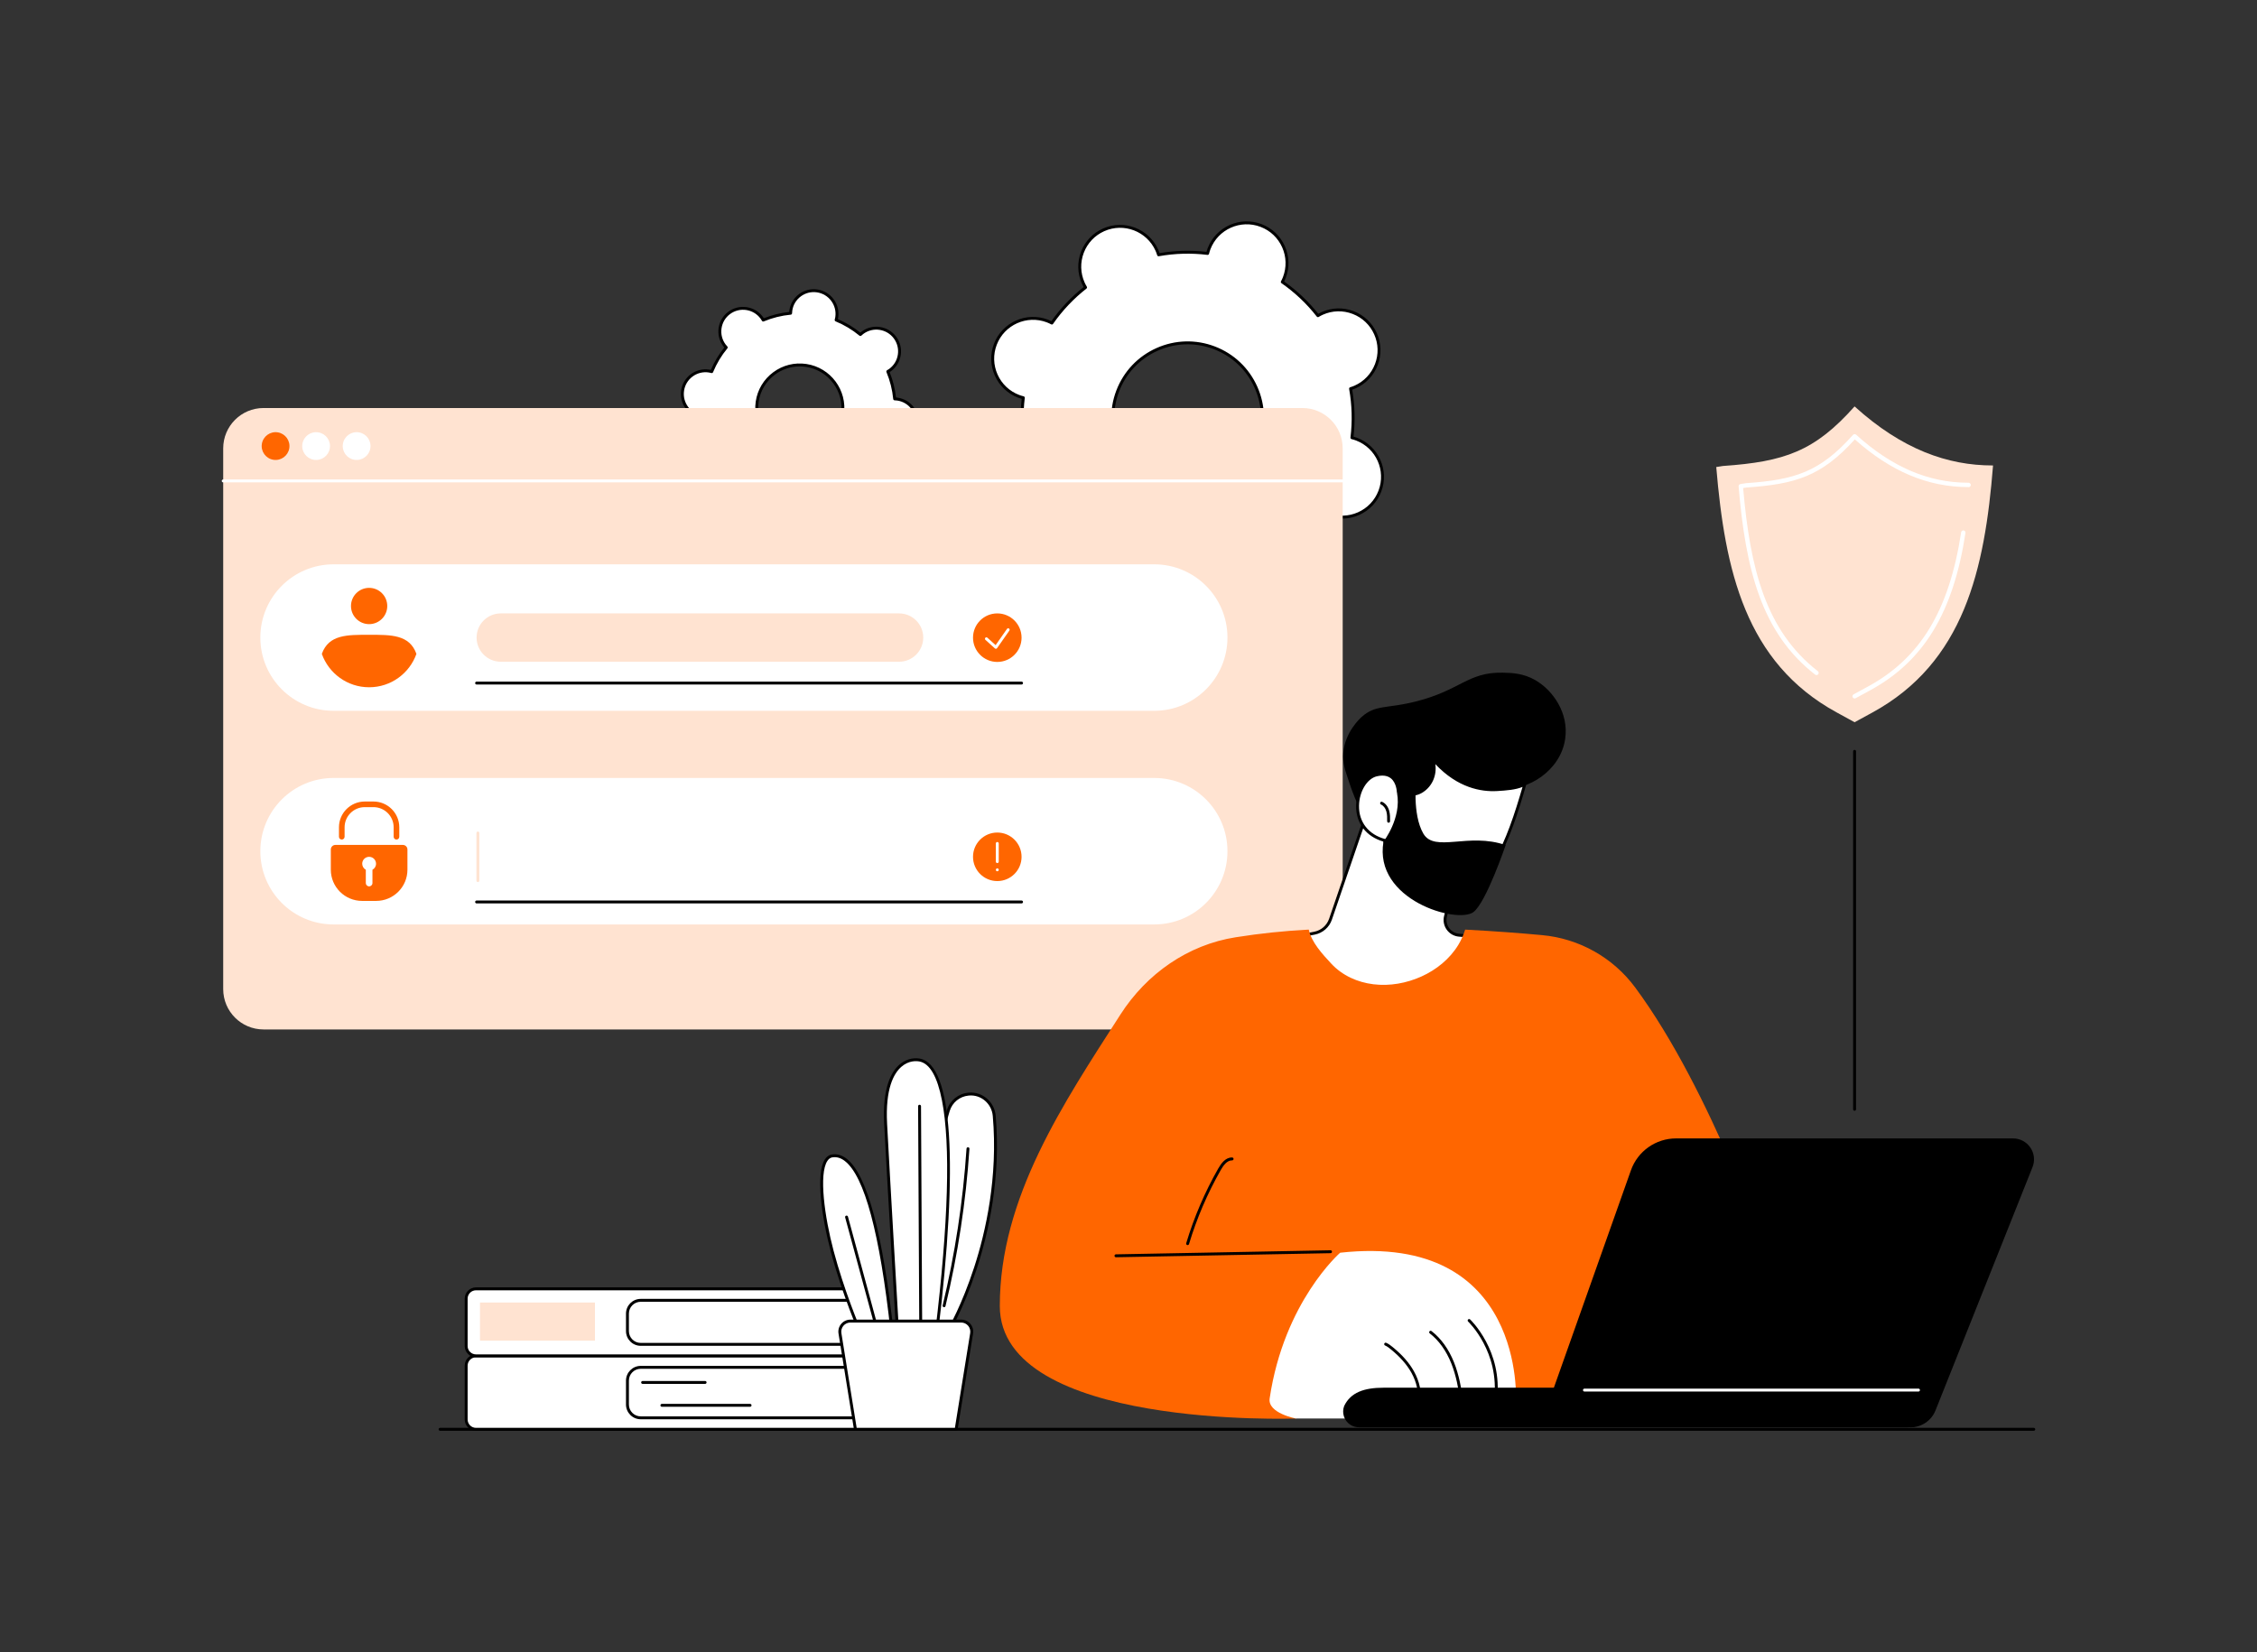<?xml version="1.0" encoding="UTF-8"?>
<svg id="Illustration" xmlns="http://www.w3.org/2000/svg" viewBox="0 0 3415 2500">
  <rect x="0" y="0" width="3415" height="2500" fill="#333333" stroke="none"/>
  <defs>
    <style>
      .cls-1, .cls-2, .cls-3, .cls-4 {
        stroke-width: 0px;
      }

      .cls-2 {
        fill: #fff;
      }

      .cls-3 {
        fill: #f60;
      }

      .cls-4 {
        fill: #ffe3d1;
      }
    </style>
  </defs>
  <g id="Create_new_password" data-name="Create new password">
    <g>
      <g>
        <path class="cls-2" d="M1062.41,630.84c1.43.21,2.85.31,4.26.35,1.39,14.44,4.94,28.38,10.39,41.43-1.23.7-2.43,1.45-3.59,2.3-15.57,11.53-18.83,33.5-7.28,49.07,11.55,15.57,33.54,18.84,49.12,7.31,1.16-.86,2.23-1.79,3.25-2.76,10.91,9,23.23,16.44,36.66,21.98-.37,1.36-.69,2.74-.91,4.17-2.84,19.16,10.4,37.01,29.58,39.87,19.18,2.86,37.04-10.36,39.88-29.52.21-1.43.31-2.84.34-4.25,14.45-1.38,28.4-4.91,41.46-10.34.7,1.22,1.45,2.43,2.31,3.59,11.55,15.57,33.54,18.84,49.12,7.31,15.57-11.53,18.83-33.5,7.28-49.07-.86-1.16-1.8-2.23-2.77-3.25,9-10.89,16.44-23.2,21.97-36.61,1.36.37,2.74.69,4.17.91,19.18,2.86,37.04-10.36,39.88-29.52,2.84-19.16-10.4-37.01-29.58-39.87-1.43-.21-2.85-.31-4.26-.35-1.39-14.44-4.94-28.38-10.39-41.43,1.23-.7,2.43-1.45,3.59-2.3,15.57-11.53,18.83-33.5,7.28-49.07-11.55-15.57-33.54-18.84-49.12-7.31-1.16.86-2.23,1.79-3.25,2.76-10.91-9-23.23-16.44-36.66-21.98.37-1.36.69-2.74.91-4.17,2.84-19.16-10.4-37.01-29.58-39.87-19.18-2.86-37.04,10.36-39.88,29.52-.21,1.43-.31,2.84-.34,4.25-14.45,1.38-28.4,4.91-41.46,10.34-.7-1.22-1.45-2.43-2.31-3.59-11.55-15.57-33.54-18.84-49.12-7.31-15.57,11.53-18.83,33.5-7.28,49.07.86,1.16,1.8,2.23,2.77,3.25-9,10.89-16.44,23.2-21.97,36.61-1.36-.37-2.74-.69-4.17-.91-19.18-2.86-37.04,10.36-39.88,29.52-2.84,19.16,10.4,37.01,29.58,39.87ZM1219.75,552.95c35.62,5.3,60.22,38.45,54.94,74.04-5.28,35.58-38.44,60.13-74.06,54.83-35.62-5.3-60.22-38.45-54.94-74.04,5.28-35.58,38.44-60.13,74.06-54.83Z"/>
        <path class="cls-1" d="M1189.15,797.14c-1.85,0-3.72-.14-5.58-.41-20.35-3.03-34.45-22.04-31.44-42.37.12-.82.28-1.66.48-2.55-12.22-5.22-23.64-12.06-33.98-20.37-.68.59-1.35,1.13-2.02,1.63-16.53,12.23-39.94,8.75-52.2-7.77-5.94-8-8.41-17.84-6.94-27.69,1.46-9.85,6.68-18.53,14.68-24.46.67-.49,1.38-.97,2.15-1.46-4.95-12.3-8.18-25.2-9.63-38.39-.91-.06-1.76-.15-2.58-.28-20.35-3.03-34.46-22.04-31.44-42.37,1.46-9.85,6.68-18.54,14.68-24.46,8.01-5.93,17.84-8.38,27.7-6.91.82.12,1.66.28,2.55.49,5.22-12.2,12.05-23.6,20.36-33.93-.6-.69-1.14-1.36-1.63-2.02-5.94-8.01-8.41-17.84-6.94-27.7,1.46-9.85,6.68-18.53,14.68-24.45,16.52-12.23,39.94-8.75,52.2,7.77.49.66.98,1.37,1.46,2.14,12.31-4.93,25.22-8.15,38.43-9.59.06-.91.16-1.77.28-2.58,1.46-9.85,6.68-18.54,14.68-24.46,8.01-5.93,17.84-8.38,27.7-6.91,20.35,3.03,34.45,22.04,31.44,42.37-.12.82-.28,1.66-.48,2.55,12.22,5.22,23.64,12.06,33.98,20.37.68-.6,1.35-1.13,2.02-1.63,16.53-12.23,39.94-8.74,52.2,7.77,5.94,8,8.4,17.84,6.94,27.69-1.46,9.85-6.68,18.53-14.68,24.46-.66.49-1.37.97-2.14,1.46,4.95,12.3,8.18,25.19,9.63,38.39.91.06,1.76.15,2.58.28,20.35,3.03,34.45,22.04,31.44,42.37-1.46,9.85-6.68,18.54-14.68,24.46-8.01,5.93-17.84,8.39-27.7,6.91-.82-.12-1.66-.28-2.55-.49-5.22,12.2-12.05,23.6-20.36,33.93.6.69,1.13,1.35,1.63,2.02,5.94,8,8.41,17.84,6.94,27.69-1.46,9.85-6.68,18.53-14.68,24.46-16.53,12.24-39.94,8.75-52.2-7.77-.49-.66-.98-1.37-1.46-2.15-12.31,4.93-25.21,8.15-38.43,9.59-.06.91-.15,1.76-.28,2.58-1.46,9.85-6.68,18.54-14.68,24.46-6.49,4.81-14.19,7.33-22.12,7.33ZM1118.55,726.34c.5,0,.99.17,1.4.5,10.88,8.97,23.03,16.26,36.1,21.64,1.03.42,1.58,1.55,1.28,2.62-.39,1.43-.67,2.71-.85,3.91-2.66,17.93,9.78,34.69,27.73,37.36,8.7,1.3,17.37-.87,24.43-6.1,7.06-5.23,11.66-12.89,12.95-21.57.18-1.2.28-2.47.32-3.99.03-1.11.88-2.03,1.99-2.13,14.07-1.34,27.81-4.77,40.82-10.19,1.02-.43,2.21-.03,2.76.94.74,1.3,1.45,2.4,2.17,3.37,10.81,14.57,31.47,17.64,46.04,6.85,7.06-5.22,11.66-12.88,12.95-21.56,1.29-8.69-.88-17.36-6.12-24.42-.72-.97-1.55-1.94-2.6-3.05-.76-.81-.81-2.06-.1-2.92,8.98-10.87,16.25-23,21.63-36.04.42-1.03,1.56-1.57,2.62-1.28,1.44.4,2.72.67,3.91.85,8.7,1.3,17.37-.87,24.43-6.1,7.06-5.23,11.66-12.89,12.94-21.57,2.66-17.93-9.78-34.69-27.73-37.37-1.2-.18-2.47-.28-3.99-.32-1.11-.03-2.02-.88-2.13-1.99-1.35-14.06-4.8-27.78-10.23-40.79-.43-1.03-.02-2.22.95-2.77,1.29-.73,2.39-1.44,3.37-2.16,7.06-5.23,11.65-12.88,12.94-21.57,1.29-8.69-.88-17.36-6.12-24.42-10.81-14.57-31.47-17.65-46.04-6.86-.98.72-1.98,1.57-3.05,2.59-.81.77-2.06.8-2.92.1-10.88-8.98-23.03-16.26-36.1-21.64-1.03-.42-1.58-1.55-1.28-2.62.4-1.44.67-2.72.85-3.91,2.66-17.93-9.78-34.69-27.73-37.37-8.69-1.29-17.37.87-24.43,6.1-7.06,5.23-11.66,12.89-12.94,21.57-.18,1.2-.28,2.47-.32,3.99-.03,1.11-.88,2.03-1.99,2.13-14.07,1.34-27.8,4.77-40.82,10.19-1.02.43-2.21.02-2.76-.94-.74-1.29-1.44-2.39-2.17-3.36-10.81-14.57-31.47-17.65-46.04-6.86-7.06,5.22-11.65,12.88-12.94,21.56-1.29,8.69.88,17.36,6.12,24.42.72.97,1.57,1.96,2.6,3.05.77.81.81,2.06.1,2.92-8.98,10.86-16.25,22.99-21.63,36.04-.42,1.03-1.55,1.58-2.62,1.28-1.44-.4-2.72-.67-3.91-.85-8.69-1.29-17.37.87-24.43,6.1-7.06,5.23-11.66,12.89-12.95,21.57-2.66,17.93,9.78,34.69,27.73,37.37,1.2.18,2.47.28,3.99.32,1.11.03,2.02.88,2.13,1.99,1.35,14.05,4.79,27.77,10.23,40.79.43,1.03.02,2.22-.95,2.77-1.29.73-2.39,1.44-3.37,2.16-7.05,5.22-11.65,12.88-12.94,21.56-1.29,8.69.88,17.36,6.12,24.42,10.81,14.57,31.46,17.64,46.04,6.86.98-.73,1.98-1.57,3.05-2.59.42-.4.97-.6,1.51-.6ZM1210.38,684.74c-3.35,0-6.71-.25-10.08-.75-36.77-5.47-62.24-39.81-56.79-76.54,2.64-17.79,12.06-33.49,26.52-44.19,14.46-10.71,32.23-15.14,50.04-12.49,36.77,5.47,62.24,39.81,56.79,76.54-2.64,17.79-12.06,33.49-26.52,44.19-11.72,8.68-25.63,13.24-39.96,13.24ZM1210,554.43c-13.4,0-26.39,4.26-37.35,12.37-13.52,10-22.32,24.67-24.79,41.3-5.09,34.33,18.72,66.42,53.09,71.53,16.64,2.48,33.26-1.66,46.77-11.67,13.52-10,22.32-24.67,24.79-41.3,5.09-34.33-18.72-66.42-53.09-71.53-3.15-.47-6.3-.7-9.42-.7Z"/>
      </g>
      <g>
        <path class="cls-2" d="M1685.79,922.97c31.46,12.02,66.71-3.74,78.73-35.2.9-2.35,1.59-4.71,2.18-7.09,25.03,3.06,50.02,2.28,74.2-2.06.72,2.34,1.55,4.66,2.57,6.96,13.74,30.75,49.81,44.53,80.56,30.78,30.75-13.75,44.53-49.81,30.78-80.56-1.02-2.29-2.21-4.46-3.47-6.55,19.35-15.13,36.6-33.22,51.01-53.92,2.17,1.14,4.39,2.21,6.74,3.1,31.46,12.02,66.71-3.74,78.73-35.2,12.02-31.46-3.74-66.71-35.2-78.73-2.34-.9-4.71-1.59-7.09-2.18,3.06-25.03,2.28-50.02-2.05-74.19,2.34-.72,4.66-1.55,6.96-2.57,30.75-13.75,44.53-49.81,30.78-80.56-13.75-30.75-49.81-44.53-80.56-30.78-2.29,1.02-4.45,2.21-6.55,3.47-15.13-19.36-33.22-36.6-53.92-51.01,1.14-2.16,2.2-4.39,3.1-6.74,12.02-31.46-3.74-66.71-35.2-78.73-31.46-12.02-66.71,3.74-78.73,35.2-.9,2.35-1.59,4.71-2.18,7.09-25.03-3.06-50.02-2.28-74.2,2.06-.72-2.34-1.54-4.66-2.57-6.96-13.74-30.75-49.81-44.53-80.56-30.78-30.75,13.74-44.53,49.81-30.78,80.56,1.02,2.29,2.21,4.46,3.47,6.55-19.35,15.13-36.6,33.22-51.01,53.92-2.17-1.14-4.39-2.21-6.74-3.1-31.46-12.02-66.71,3.74-78.73,35.2-12.02,31.46,3.74,66.71,35.2,78.73,2.34.9,4.71,1.59,7.09,2.18-3.06,25.03-2.28,50.02,2.05,74.19-2.34.72-4.66,1.55-6.96,2.57-30.75,13.75-44.53,49.81-30.78,80.56,13.74,30.75,49.81,44.53,80.56,30.78,2.29-1.02,4.45-2.21,6.55-3.47,15.13,19.35,33.22,36.6,53.92,51.01-1.14,2.16-2.2,4.39-3.1,6.74-12.02,31.46,3.74,66.71,35.2,78.73ZM1756.52,737.88c-58.42-22.32-87.69-87.78-65.36-146.21,22.32-58.42,87.78-87.69,146.21-65.36,58.42,22.32,87.69,87.78,65.36,146.21-22.32,58.42-87.78,87.69-146.21,65.36Z"/>
        <path class="cls-1" d="M1707.49,929.19c-7.48,0-15.09-1.34-22.48-4.16-15.76-6.03-28.24-17.83-35.13-33.23-6.89-15.41-7.36-32.57-1.34-48.34.64-1.67,1.41-3.4,2.32-5.25-19.46-13.77-36.82-30.19-51.63-48.84-1.79,1.02-3.47,1.88-5.11,2.61-15.4,6.89-32.57,7.36-48.34,1.34-15.76-6.02-28.24-17.83-35.13-33.23-14.22-31.8.09-69.25,31.89-83.47,1.65-.74,3.41-1.42,5.35-2.07-4.02-23.47-4.68-47.34-1.97-71.04-2-.55-3.77-1.12-5.46-1.77-15.76-6.02-28.24-17.82-35.13-33.23-6.89-15.41-7.36-32.57-1.34-48.34,12.44-32.55,49.03-48.9,81.57-36.47,1.67.64,3.4,1.41,5.25,2.32,13.77-19.47,30.19-36.82,48.84-51.63-1.02-1.79-1.88-3.48-2.61-5.11-6.89-15.41-7.36-32.57-1.34-48.34,6.02-15.76,17.83-28.24,33.23-35.13,31.8-14.21,69.25.09,83.47,31.9.73,1.63,1.41,3.4,2.07,5.35,23.47-4.02,47.35-4.68,71.04-1.97.55-1.99,1.13-3.79,1.77-5.46,12.44-32.54,49.03-48.89,81.57-36.47,15.76,6.02,28.24,17.83,35.13,33.23,6.89,15.41,7.36,32.57,1.34,48.34-.64,1.67-1.4,3.4-2.32,5.25,19.47,13.78,36.83,30.2,51.63,48.84,1.79-1.02,3.47-1.88,5.11-2.61,15.41-6.88,32.58-7.36,48.34-1.34,15.76,6.03,28.24,17.83,35.13,33.24,6.89,15.41,7.36,32.57,1.34,48.34-6.02,15.76-17.83,28.24-33.23,35.13-1.63.73-3.4,1.41-5.35,2.07,4.02,23.47,4.68,47.35,1.97,71.04,1.98.54,3.78,1.13,5.46,1.77,32.54,12.44,48.9,49.03,36.47,81.58-6.02,15.76-17.83,28.24-33.23,35.13-15.41,6.89-32.57,7.37-48.34,1.34-1.67-.64-3.4-1.4-5.25-2.32-13.78,19.47-30.19,36.82-48.84,51.63,1.02,1.79,1.88,3.47,2.61,5.11,6.89,15.41,7.36,32.57,1.34,48.34-6.02,15.76-17.83,28.24-33.23,35.13-15.41,6.89-32.57,7.36-48.34,1.34-15.76-6.02-28.24-17.83-35.13-33.23-.73-1.64-1.41-3.41-2.07-5.35-23.47,4.02-47.35,4.69-71.04,1.97-.55,1.99-1.13,3.79-1.77,5.46-9.61,25.15-33.65,40.63-59.09,40.63ZM1599.78,784.29c.66,0,1.31.29,1.74.85,15.19,19.44,33.17,36.45,53.44,50.56.91.63,1.21,1.85.69,2.83-1.24,2.35-2.22,4.48-2.99,6.5-5.6,14.66-5.16,30.64,1.25,44.97,6.41,14.33,18.01,25.31,32.68,30.92,30.27,11.58,64.32-3.65,75.89-33.93.78-2.04,1.45-4.21,2.1-6.83.27-1.08,1.31-1.81,2.4-1.65,24.52,3,49.27,2.32,73.54-2.04,1.09-.2,2.17.46,2.49,1.52.78,2.53,1.59,4.73,2.47,6.71,6.41,14.33,18.01,25.31,32.68,30.91,14.67,5.6,30.64,5.16,44.97-1.25,14.33-6.41,25.31-18.01,30.92-32.68,5.6-14.67,5.16-30.64-1.25-44.97-.88-1.98-1.98-4.05-3.34-6.32-.57-.95-.35-2.18.53-2.87,19.43-15.18,36.44-33.16,50.56-53.44.64-.92,1.85-1.21,2.84-.69,2.35,1.24,4.48,2.22,6.49,2.99,14.67,5.61,30.64,5.17,44.97-1.25,14.33-6.41,25.31-18.01,30.92-32.68,11.57-30.28-3.65-64.32-33.93-75.89-2.02-.77-4.26-1.46-6.83-2.1-1.08-.27-1.79-1.3-1.65-2.4,3-24.53,2.32-49.27-2.04-73.54-.2-1.09.45-2.17,1.52-2.49,2.54-.79,4.74-1.6,6.71-2.48,14.33-6.41,25.31-18.01,30.92-32.68,5.6-14.67,5.16-30.64-1.25-44.97-6.41-14.33-18.01-25.31-32.68-30.92-14.67-5.61-30.64-5.17-44.97,1.25-1.98.89-4.04,1.98-6.32,3.35-.95.57-2.18.35-2.87-.53-15.18-19.43-33.16-36.44-53.44-50.56-.91-.63-1.21-1.85-.69-2.83,1.26-2.39,2.21-4.45,2.99-6.49,5.6-14.66,5.16-30.63-1.25-44.97-6.41-14.33-18.01-25.31-32.68-30.91-30.28-11.58-64.32,3.65-75.89,33.92-.78,2.04-1.45,4.21-2.1,6.83-.27,1.08-1.3,1.8-2.4,1.65-24.52-3-49.26-2.31-73.54,2.04-1.09.2-2.16-.46-2.49-1.52-.78-2.54-1.59-4.74-2.48-6.71-13.23-29.59-48.06-42.9-77.65-29.67-14.33,6.41-25.31,18.01-30.92,32.68-5.6,14.67-5.16,30.64,1.25,44.97.88,1.97,1.98,4.04,3.34,6.32.57.95.35,2.18-.53,2.87-19.43,15.19-36.44,33.17-50.56,53.44-.64.91-1.85,1.21-2.83.69-2.39-1.26-4.45-2.21-6.5-2.99-30.27-11.57-64.32,3.65-75.89,33.93-5.6,14.66-5.16,30.63,1.25,44.97,6.41,14.33,18.01,25.31,32.68,30.91,2.04.78,4.21,1.45,6.84,2.11,1.08.27,1.79,1.3,1.65,2.4-3,24.52-2.32,49.27,2.04,73.54.2,1.1-.46,2.17-1.52,2.49-2.52.78-4.72,1.59-6.71,2.48-29.59,13.23-42.9,48.06-29.67,77.65,6.41,14.33,18.01,25.31,32.68,30.92,14.67,5.6,30.64,5.16,44.97-1.25,1.98-.88,4.04-1.98,6.32-3.34.35-.21.75-.32,1.13-.32ZM1796.98,747.6c-13.92,0-27.86-2.55-41.25-7.67-59.46-22.72-89.36-89.59-66.63-149.05,11.01-28.8,32.57-51.6,60.72-64.18,28.15-12.59,59.52-13.45,88.33-2.45,28.81,11.01,51.6,32.57,64.19,60.73,12.59,28.15,13.45,59.52,2.45,88.33-11.01,28.8-32.57,51.6-60.72,64.18-15.06,6.74-31.05,10.12-47.07,10.12ZM1796.9,520.99c-15.41,0-30.79,3.25-45.28,9.73-27.08,12.11-47.82,34.03-58.41,61.74-21.86,57.2,6.9,121.51,64.09,143.36,27.71,10.59,57.88,9.75,84.96-2.35,27.08-12.11,47.82-34.03,58.41-61.74,10.59-27.71,9.75-57.88-2.35-84.96-12.11-27.08-34.03-47.82-61.74-58.41-12.88-4.92-26.29-7.38-39.68-7.38Z"/>
      </g>
    </g>
    <g>
      <g>
        <path class="cls-4" d="M2031.59,727.74v768.97c0,33.71-27.34,61.04-61.04,61.04H398.76c-33.71,0-61.04-27.34-61.04-61.04v-768.97h1693.87Z"/>
        <g>
          <path class="cls-4" d="M2031.59,678.43v49.31H337.72v-49.31c0-33.71,27.34-61.04,61.04-61.04h1571.78c33.71,0,61.04,27.34,61.04,61.04Z"/>
          <g>
            <circle class="cls-3" cx="416.96" cy="674.95" r="21.01" transform="translate(-316.07 978.41) rotate(-80.78)"/>
            <circle class="cls-2" cx="478.27" cy="674.95" r="21.01" transform="translate(-264.57 1038.94) rotate(-80.78)"/>
            <circle class="cls-2" cx="539.59" cy="674.95" r="21.01" transform="translate(-213.08 1099.46) rotate(-80.78)"/>
          </g>
          <path class="cls-2" d="M2031.59,729.94H337.72c-1.22,0-2.2-.99-2.2-2.2s.99-2.2,2.2-2.2h1693.87c1.22,0,2.2.98,2.2,2.2s-.99,2.2-2.2,2.2Z"/>
        </g>
      </g>
      <g>
        <path class="cls-2" d="M1857.23,964.75c0,61.21-49.62,110.83-110.83,110.83H504.74c-61.21,0-110.83-49.62-110.83-110.83s49.62-110.83,110.83-110.83h1241.66c61.21,0,110.83,49.62,110.83,110.83Z"/>
        <g>
          <ellipse class="cls-3" cx="558.51" cy="916.99" rx="27.44" ry="27.44"/>
          <path class="cls-3" d="M558.51,960.57c-33.02,0-61.1-.54-71.56,28.89,10.46,29.42,38.54,50.5,71.56,50.5,33.02,0,61.1-21.07,71.56-50.5-10.46-29.42-38.54-28.89-71.56-28.89Z"/>
        </g>
        <g>
          <path class="cls-4" d="M757.68,928.19h602.69c20.19,0,36.56,16.37,36.56,36.56s-16.37,36.56-36.56,36.56h-602.69c-20.19,0-36.56-16.37-36.56-36.56s16.37-36.56,36.56-36.56Z"/>
          <path class="cls-1" d="M1545.7,1035.8h-824.58c-1.22,0-2.2-.98-2.2-2.2s.99-2.2,2.2-2.2h824.58c1.22,0,2.2.98,2.2,2.2s-.99,2.2-2.2,2.2Z"/>
          <g>
            <ellipse class="cls-3" cx="1508.97" cy="964.91" rx="36.73" ry="36.72"/>
            <path class="cls-2" d="M1506.83,981.74c-.54,0-1.07-.2-1.48-.57l-14.33-12.95c-.9-.82-.97-2.21-.16-3.11.81-.9,2.21-.97,3.11-.16l12.48,11.28,17.19-24.57c.7-1,2.07-1.24,3.07-.54,1,.7,1.24,2.07.54,3.07l-18.62,26.61c-.36.52-.93.85-1.56.93-.08,0-.16.01-.25.01Z"/>
          </g>
        </g>
      </g>
      <g>
        <path class="cls-2" d="M1857.23,1288.03c0,61.21-49.62,110.83-110.83,110.83H504.74c-61.21,0-110.83-49.62-110.83-110.83s49.62-110.83,110.83-110.83h1241.66c61.21,0,110.83,49.62,110.83,110.83Z"/>
        <g>
          <path class="cls-3" d="M609.53,1278.51h-102.04c-3.84,0-6.94,3.1-6.94,6.93v30.56c0,26.09,21.2,47.24,47.35,47.24h21.23c26.15,0,47.35-21.15,47.35-47.24v-30.56c0-3.83-3.11-6.93-6.94-6.93Z"/>
          <path class="cls-3" d="M599.88,1270.42c-2.35,0-4.26-1.9-4.26-4.25v-14.35c0-16.81-13.71-30.48-30.56-30.48h-13.11c-16.85,0-30.56,13.67-30.56,30.48v14.35c0,2.35-1.91,4.25-4.26,4.25s-4.26-1.9-4.26-4.25v-14.35c0-21.49,17.53-38.98,39.08-38.98h13.11c21.55,0,39.08,17.49,39.08,38.98v14.35c0,2.35-1.91,4.25-4.26,4.25Z"/>
          <path class="cls-2" d="M568.97,1306.95c0-5.76-4.68-10.43-10.46-10.43s-10.46,4.67-10.46,10.43c0,3.95,2.2,7.38,5.44,9.16v20.11c0,2.76,2.25,5,5.02,5s5.02-2.24,5.02-5v-20.11c3.24-1.77,5.44-5.21,5.44-9.16Z"/>
        </g>
        <g>
          <path class="cls-4" d="M723.1,1334.75c-1.22,0-2.2-.99-2.2-2.2v-72.07c0-1.22.99-2.2,2.2-2.2s2.2.98,2.2,2.2v72.07c0,1.22-.99,2.2-2.2,2.2Z"/>
          <path class="cls-1" d="M1545.7,1367.03h-824.58c-1.22,0-2.2-.99-2.2-2.2s.99-2.2,2.2-2.2h824.58c1.22,0,2.2.99,2.2,2.2s-.99,2.2-2.2,2.2Z"/>
          <g>
            <ellipse class="cls-3" cx="1508.97" cy="1296.51" rx="36.73" ry="36.72"/>
            <g>
              <path class="cls-2" d="M1508.97,1306c-1.22,0-2.2-.98-2.2-2.2v-27.5c0-1.22.99-2.2,2.2-2.2s2.2.99,2.2,2.2v27.5c0,1.22-.99,2.2-2.2,2.2Z"/>
              <path class="cls-2" d="M1508.97,1318.41c-.59,0-1.15-.22-1.56-.64-.42-.42-.64-.97-.64-1.57,0-.29.07-.57.18-.84.11-.26.26-.51.46-.7.2-.22.44-.37.73-.49.53-.22,1.15-.22,1.67,0,.26.11.51.26.73.49.4.4.64.97.64,1.54s-.22,1.15-.64,1.57c-.42.42-.99.64-1.56.64Z"/>
            </g>
          </g>
        </g>
      </g>
    </g>
    <g>
      <g>
        <g>
          <path class="cls-2" d="M2071.12,1221.58l-58,169.43c-3.71,10.83-12.92,18.85-24.17,21.04l-25.82,5.02s67.15,145.63,180.31,121.24c113.16-24.4,88.27-121.24,88.27-121.24l-23.94-1.93c-14.33-1.16-24.16-14.95-20.56-28.86l26.91-104.12s-109.65-88.3-142.99-60.57Z"/>
          <path class="cls-1" d="M2118.38,1543.21c-38.26,0-75.56-18.65-109.15-54.88-30.81-33.23-47.93-69.98-48.1-70.34-.28-.62-.27-1.32.04-1.93.31-.6.88-1.03,1.54-1.16l25.82-5.02c10.44-2.03,19.06-9.54,22.5-19.59l58-169.43c.13-.38.36-.72.68-.98,34.33-28.56,141.24,56.9,145.78,60.55.67.54.97,1.43.75,2.27l-26.91,104.13c-1.55,6-.38,12.33,3.21,17.37,3.6,5.05,9.21,8.24,15.39,8.74l23.94,1.93c.94.08,1.72.74,1.96,1.65.42,1.62,9.97,40.16-11.71,75.24-15.06,24.37-41.38,40.75-78.23,48.7-8.53,1.84-17.05,2.75-25.51,2.75ZM1966.36,1418.68c4.4,8.81,20.45,39.02,46.17,66.74,40.46,43.6,84.35,60.66,130.43,50.73,35.62-7.68,60.98-23.38,75.39-46.67,18.36-29.67,13.05-62.93,11.55-70.36l-22.32-1.8c-7.49-.6-14.27-4.46-18.63-10.57-4.35-6.11-5.77-13.77-3.89-21.03l26.55-102.74c-11.49-9.05-108.24-83.77-138.62-60.09l-57.8,168.83c-3.95,11.54-13.85,20.16-25.83,22.48l-23.01,4.47Z"/>
        </g>
        <g>
          <path class="cls-1" d="M2368.23,1118.08c-7.22,49.35-58.06,78.16-91.82,74.7-1.19-.12-2.39-.28-3.55-.43-1.48,2.04-3.11,4.03-4.96,5.9-21.78,22.27-61.35,22.69-89.7,9.49-11.77,6.03-27.38,14.69-44.87,26.46-55.84,37.58-74.19,5.05-94.93-59.51-2.76-8.6-7.15-19.88-5.9-35.53,2.48-31.07,24.97-51.77,27.79-54.29,21.15-18.91,37.19-12.16,81.81-23.35,67.83-17.01,78.87-44.7,131.54-43.64,13.94.28,31.41.84,49.66,11.45,26.55,15.43,50.64,49.76,44.93,88.74Z"/>
          <g>
            <path class="cls-2" d="M2095.23,1271.76s4.5,70.51,77.81,84.16c73.31,13.65,106.73-73.74,134.19-169.5-10.11,6.35-28.05,7.57-42.15,8.37-57.43,3.24-92.24-40.61-97.56-46.54,6.63,18.84-.47,38.62-15.28,48.42-8.17,5.41-18.04,7.88-36.54,1.58,0,0-.69-33.34-32.94-25.73-32.25,7.61-48.34,82.86,12.47,99.23Z"/>
            <path class="cls-1" d="M2187.67,1359.51c-4.82,0-9.82-.46-15.02-1.43-67.98-12.65-78.19-73.96-79.45-84.61-26.31-7.66-41.72-27.87-41.3-54.34.37-23.4,13.7-44.82,30.36-48.75,10.15-2.4,18.45-1.17,24.66,3.64,8.69,6.73,10.51,18.38,10.89,22.61,17.96,5.81,26.59,2.59,33.22-1.8,14.59-9.65,20.52-28.51,14.42-45.85-.35-.99.05-2.09.95-2.63.9-.54,2.06-.36,2.76.42.28.31.64.72,1.07,1.22,34.15,39.34,70.34,45.96,94.73,44.59,12.39-.7,31.11-1.76,41.11-8.04.77-.48,1.76-.44,2.49.1.73.55,1.05,1.49.79,2.37-24.13,84.14-55.36,172.48-121.68,172.49ZM2091.69,1173.6c-2.6,0-5.41.36-8.43,1.07-14.79,3.49-26.63,23.05-26.97,44.53-.39,24.81,14.38,43.67,39.51,50.43.91.25,1.56,1.05,1.63,1.99.18,2.81,5.3,68.98,76.02,82.14,4.83.9,9.49,1.33,13.98,1.33,62.27,0,92.8-83.32,116.28-164.37-10.17,4.32-24.51,5.49-38.5,6.28-24.2,1.39-59.57-4.8-93.45-40.74,2.41,16.58-4.46,33.1-18.3,42.26-7.37,4.88-17.7,8.91-38.47,1.83-.87-.3-1.47-1.11-1.49-2.03,0-.14-.43-13.96-9.3-20.81-3.35-2.59-7.54-3.89-12.51-3.89Z"/>
          </g>
          <path class="cls-1" d="M2101.07,1244.92h-.04c-1.22-.02-2.19-1.02-2.17-2.24.08-4.97.16-10.12-1.19-14.85-1.42-5-4.39-8.81-8.13-10.45-1.11-.49-1.62-1.79-1.13-2.9.49-1.11,1.79-1.62,2.9-1.13,4.94,2.17,8.8,7.01,10.59,13.27,1.53,5.36,1.44,10.83,1.36,16.13-.02,1.2-1,2.17-2.2,2.17Z"/>
          <path class="cls-1" d="M2142.88,1179.08s-6.32,53.01,10.73,82.3c17.05,29.29,68.75-2.22,124.54,17.45,0,0-29.48,86.78-48.71,101.29-24.28,18.32-151.49-18.18-136.1-106.69,0,0,27.63-35.31,20.47-73.5l29.08-20.85Z"/>
        </g>
      </g>
      <g>
        <path class="cls-3" d="M2474.05,1494.09c-33.48-45.18-84.64-73.9-140.66-79.06-31.91-2.94-71.91-6.06-116.53-8.34-2.46,8.03-5.89,15.79-10.35,23.12-12.93,21.27-33.19,37.63-55.76,47.8-22.58,10.17-47.86,14.77-72.54,11.79-24.17-2.92-47.16-13.2-63.86-31.18-13.61-14.66-29.95-32.37-34.13-51.58-40.48,2.29-72.38,5.64-110.38,11.59-72.52,11.35-134.96,55.23-174.57,116.97-86.41,134.71-182.49,276.92-182.49,440.97,0,186.52,448.14,170.32,448.14,170.32l41.38-28.26,395.54,28.26,279.39-237.17s-86.96-258.4-203.18-415.23Z"/>
        <g>
          <path class="cls-2" d="M1921.08,2116.16c-3.3,22.26,39.84,30.32,39.84,30.32h133.68l199.08-25.57s15.54-256.28-265.91-225.32c0,0-84.93,73.82-106.69,220.56Z"/>
          <path class="cls-1" d="M2147.05,2124.12c-.11,0-.21,0-.32-.02-1.2-.17-2.04-1.29-1.86-2.5,2.08-14.27-1.27-30.14-9.44-44.67-6.85-12.19-16.99-23.69-30.99-35.15-2.66-2.18-5.52-4.42-8.74-5.82-1.11-.49-1.62-1.78-1.14-2.9.49-1.12,1.79-1.63,2.9-1.14,3.72,1.63,6.87,4.08,9.76,6.45,14.43,11.81,24.91,23.71,32.04,36.4,8.64,15.38,12.18,32.24,9.96,47.47-.16,1.09-1.1,1.88-2.18,1.88Z"/>
          <path class="cls-1" d="M2211.4,2120.43c-1.08,0-2.02-.79-2.18-1.89-2.41-17-5.88-36.89-13.31-55.49-7.68-19.23-18.95-34.92-32.6-45.39-.96-.74-1.15-2.12-.41-3.09.74-.97,2.12-1.15,3.09-.41,14.28,10.95,26.03,27.29,34.01,47.25,7.6,19.03,11.13,39.25,13.58,56.5.17,1.2-.67,2.32-1.87,2.49-.11.02-.21.02-.31.02Z"/>
          <path class="cls-1" d="M2262.95,2120.43c-.09,0-.18,0-.26-.01-1.21-.14-2.07-1.24-1.93-2.45,8.66-72.5-38.88-117.75-39.37-118.2-.89-.83-.94-2.22-.11-3.11.83-.89,2.22-.94,3.11-.11.5.46,49.68,47.15,40.74,121.94-.13,1.12-1.08,1.94-2.18,1.94Z"/>
        </g>
        <g>
          <path class="cls-1" d="M2886.18,2159.79h-829.47c-4.91,0-9.83-1.26-13.88-4.04-9.49-6.52-12.78-18.18-9.03-28.2,9.78-20.49,30-27.71,59.89-27.71h846.91l-10.99,29.85c-6.78,18.1-24.09,30.1-43.44,30.1Z"/>
          <path class="cls-1" d="M2890.87,2159.79c16.59,0,31.5-10.1,37.64-25.5l146.84-368.21c3.9-9.77,2.69-20.84-3.21-29.54-5.91-8.71-15.75-13.92-26.28-13.92h-509.79c-30.72,0-58.11,19.34-68.36,48.27l-137.84,388.89h560.99Z"/>
          <path class="cls-2" d="M2902.8,2105.65h-505.42c-1.22,0-2.2-.98-2.2-2.2s.99-2.2,2.2-2.2h505.42c1.22,0,2.2.98,2.2,2.2s-.99,2.2-2.2,2.2Z"/>
        </g>
        <path class="cls-1" d="M1688.52,1902.45c-1.2,0-2.18-.96-2.2-2.16-.02-1.22.94-2.22,2.16-2.24l324.67-6.16c1.21-.08,2.22.95,2.24,2.16.02,1.22-.94,2.22-2.16,2.24l-324.67,6.15h-.04Z"/>
        <path class="cls-1" d="M1796.94,1884.05c-.21,0-.42-.03-.64-.09-1.16-.35-1.82-1.58-1.47-2.74,11.82-39.32,28.13-77.35,48.46-113.03,4.18-7.34,10.93-17.02,21.05-16.72,1.22.04,2.17,1.06,2.13,2.27-.04,1.22-1.05,2.22-2.27,2.13-7.78-.17-13.46,8.15-17.07,14.5-20.17,35.39-36.35,73.11-48.07,112.12-.29.95-1.16,1.57-2.11,1.57Z"/>
      </g>
    </g>
    <g>
      <path class="cls-1" d="M3077.28,2165H665.84c-1.22,0-2.2-.99-2.2-2.2s.99-2.2,2.2-2.2h2411.44c1.22,0,2.2.99,2.2,2.2s-.99,2.2-2.2,2.2Z"/>
      <g>
        <g>
          <g>
            <path class="cls-2" d="M720.2,2051.65h613.3v111.15h-613.3c-8.2,0-14.85-6.66-14.85-14.85v-81.44c0-8.2,6.66-14.85,14.85-14.85Z"/>
            <path class="cls-1" d="M1333.5,2165h-613.3c-9.4,0-17.05-7.65-17.05-17.05v-81.44c0-9.4,7.65-17.06,17.05-17.06h613.3c1.22,0,2.2.98,2.2,2.2v111.15c0,1.22-.99,2.2-2.2,2.2ZM720.2,2053.85c-6.98,0-12.65,5.68-12.65,12.65v81.44c0,6.97,5.67,12.65,12.65,12.65h611.1v-106.74h-611.1Z"/>
          </g>
          <path class="cls-1" d="M1333.5,2147.61h-364.05c-12.29,0-22.28-9.99-22.28-22.28v-36.22c0-12.29,10-22.28,22.28-22.28h364.05c1.22,0,2.2.99,2.2,2.2s-.99,2.2-2.2,2.2h-364.05c-9.86,0-17.88,8.02-17.88,17.88v36.22c0,9.86,8.02,17.88,17.88,17.88h364.05c1.22,0,2.2.99,2.2,2.2s-.99,2.2-2.2,2.2Z"/>
          <path class="cls-1" d="M1066.89,2094.08h-94.57c-1.22,0-2.2-.99-2.2-2.2s.99-2.2,2.2-2.2h94.57c1.22,0,2.2.98,2.2,2.2s-.99,2.2-2.2,2.2Z"/>
          <path class="cls-1" d="M1134.92,2128.72h-133.45c-1.22,0-2.2-.98-2.2-2.2s.99-2.2,2.2-2.2h133.45c1.22,0,2.2.98,2.2,2.2s-.99,2.2-2.2,2.2Z"/>
        </g>
        <g>
          <g>
            <path class="cls-2" d="M720.2,1950.24h613.3v101.41h-613.3c-8.2,0-14.85-6.66-14.85-14.85v-71.71c0-8.2,6.66-14.85,14.85-14.85Z"/>
            <path class="cls-1" d="M1333.5,2053.85h-613.3c-9.4,0-17.05-7.65-17.05-17.05v-71.7c0-9.4,7.65-17.06,17.05-17.06h613.3c1.22,0,2.2.99,2.2,2.2v101.41c0,1.22-.99,2.2-2.2,2.2ZM720.2,1952.44c-6.98,0-12.65,5.68-12.65,12.65v71.7c0,6.97,5.67,12.65,12.65,12.65h611.1v-97.01h-611.1Z"/>
          </g>
          <path class="cls-1" d="M1333.5,2036.47h-364.05c-12.29,0-22.28-10-22.28-22.28v-26.48c0-12.29,10-22.28,22.28-22.28h364.05c1.22,0,2.2.98,2.2,2.2s-.99,2.2-2.2,2.2h-364.05c-9.86,0-17.88,8.02-17.88,17.88v26.48c0,9.86,8.02,17.88,17.88,17.88h364.05c1.22,0,2.2.99,2.2,2.2s-.99,2.2-2.2,2.2Z"/>
          <rect class="cls-4" x="726.27" y="1970.95" width="173.93" height="57.7"/>
        </g>
      </g>
      <g>
        <g>
          <g>
            <g>
              <path class="cls-2" d="M1432.85,2017.42c2.26-1.3,87.31-147.53,71.48-328.99-1.7-19.54-18.69-34.48-38.24-32.85-.31.03-.61.05-.92.08-14.12,1.36-26.03,11.11-30.24,24.65-10.73,34.48-29.61,124.38-33.91,337.12h31.84Z"/>
              <path class="cls-1" d="M1432.85,2019.62h-31.84c-.59,0-1.16-.24-1.57-.66-.41-.42-.64-1-.63-1.59,4.3-212.6,23.15-302.85,34.01-337.72,4.5-14.46,17.12-24.74,32.14-26.19l.96-.09c20.54-1.73,38.77,13.93,40.6,34.86,8.25,94.57-11.25,178.87-29.06,232.94-19.37,58.82-41.27,96.86-43.51,98.15-.33.19-.71.29-1.1.29ZM1403.26,2015.21h28.51c3.6-5.41,23.83-40.99,42.31-97.86,17.27-53.14,36.15-135.96,28.06-228.74-1.62-18.52-17.71-32.43-35.86-30.85l-.89.08c-13.25,1.28-24.38,10.35-28.36,23.11-10.75,34.53-29.39,123.82-33.76,334.26Z"/>
            </g>
            <path class="cls-1" d="M1428.48,1978.05c-.17,0-.34-.02-.52-.06-1.18-.28-1.91-1.47-1.63-2.66,18.66-77.7,30.81-157.54,36.1-237.29.08-1.22,1.1-2.12,2.34-2.05,1.21.08,2.13,1.13,2.05,2.34-5.31,79.99-17.49,160.08-36.21,238.02-.24,1.01-1.14,1.69-2.14,1.69Z"/>
          </g>
          <g>
            <path class="cls-2" d="M1417.07,2017.42h-58.92s-13.6-230.78-18.13-317.08c-4.53-86.3,32.09-100.1,51.75-96.24,13.73,2.7,72.86,20.83,25.3,413.32Z"/>
            <path class="cls-1" d="M1417.07,2019.62h-58.92c-1.17,0-2.13-.91-2.2-2.07-.14-2.31-13.65-231.78-18.13-317.09-2.88-54.9,11-79,23.16-89.55,12.8-11.11,26.1-9.97,31.22-8.97,48.78,9.57,58.39,157.22,27.06,415.75-.13,1.11-1.07,1.94-2.19,1.94ZM1360.23,2015.21h54.89c19.91-164.99,23.32-282.81,10.13-350.21-7.03-35.95-18.44-55.71-33.9-58.75-4.49-.88-16.15-1.87-27.48,7.97-11.42,9.91-24.44,32.87-21.65,85.99,4.25,80.96,16.64,291.74,18.01,314.99Z"/>
          </g>
          <g>
            <g>
              <path class="cls-2" d="M1350,2017.42h-47.81s-25.5-58.26-43.01-124.08c-17.51-65.82-24.65-140.61,0-144.23,24.65-3.63,64.62,25.97,90.82,268.31Z"/>
              <path class="cls-1" d="M1350,2019.62h-47.81c-.88,0-1.67-.52-2.02-1.32-.26-.58-25.77-59.17-43.12-124.4-14.44-54.28-22.77-118.52-8.84-139.67,2.78-4.22,6.36-6.67,10.65-7.3,7.72-1.14,15.18,1.03,22.18,6.44,30.87,23.88,54.81,112.64,71.15,263.81.07.62-.13,1.24-.55,1.71s-1.01.73-1.64.73ZM1303.63,2015.21h43.91c-16.2-148.44-39.48-235.36-69.2-258.36-6.1-4.72-12.26-6.54-18.84-5.57-3.04.45-5.53,2.2-7.61,5.37-13.11,19.9-4.3,84.51,9.42,136.12,15.82,59.5,38.47,113.42,42.33,122.44Z"/>
            </g>
            <path class="cls-1" d="M1326.88,2013.15c-.97,0-1.86-.65-2.12-1.63l-45.98-169.33c-.32-1.17.37-2.38,1.55-2.7,1.19-.33,2.38.38,2.7,1.55l45.98,169.33c.32,1.17-.37,2.38-1.55,2.7-.19.05-.39.08-.58.08Z"/>
          </g>
          <path class="cls-1" d="M1393.14,2015.08c-1.21,0-2.2-.98-2.2-2.19l-1.78-339.01c0-1.22.97-2.21,2.19-2.21h.01c1.21,0,2.2.98,2.2,2.19l1.78,339.01c0,1.22-.97,2.21-2.19,2.21h-.01Z"/>
        </g>
        <g>
          <path class="cls-2" d="M1286.68,1999.03h167.68c9.84,0,17.34,8.81,15.77,18.52l-23.4,145.25h-152.43l-23.4-145.25c-1.56-9.71,5.94-18.52,15.77-18.52Z"/>
          <path class="cls-1" d="M1446.74,2165h-152.43c-1.08,0-2-.78-2.17-1.85l-23.4-145.25c-.85-5.27.65-10.62,4.11-14.68,3.46-4.06,8.5-6.39,13.84-6.39h167.68c5.34,0,10.38,2.33,13.84,6.39,3.46,4.06,4.96,9.41,4.11,14.68l-23.4,145.25c-.17,1.07-1.09,1.85-2.17,1.85ZM1296.18,2160.6h148.68l23.1-143.4c.64-3.99-.49-8.04-3.11-11.12-2.62-3.08-6.44-4.84-10.49-4.84h-167.68c-4.04,0-7.86,1.77-10.49,4.84-2.62,3.08-3.76,7.13-3.11,11.12l23.1,143.4Z"/>
        </g>
      </g>
    </g>
    <g>
      <g>
        <path class="cls-4" d="M2806.11,1092.86l-27.45-15.03c-137.82-75.47-168.68-214.81-181.85-371.13l10.2-1.59c93.04-6.49,138.59-22.08,199.1-90.12,72.22,65.44,141.19,89.33,208.81,89.33l.67.14c-12.49,157.56-43.9,298.19-182.92,373.93l-26.56,14.47Z"/>
        <path class="cls-2" d="M2748.48,1021.53c-.71,0-1.42-.23-2.03-.69-81.54-63.41-105.26-159.73-115.81-284.85-.15-1.73,1.07-3.27,2.78-3.54l8.39-1.31c.09-.01.19-.02.28-.03,72.67-5.07,111.19-16.35,161.65-73.08.59-.66,1.41-1.06,2.29-1.1.88-.04,1.74.26,2.4.85,53.97,48.9,109.47,72.67,169.67,72.67.22,0,.45.02.67.07l.55.11c1.79.37,2.93,2.12,2.56,3.9-.37,1.79-2.11,2.94-3.9,2.57l-.22-.05c-60.86-.09-116.93-23.7-171.29-72.17-50.88,56.29-90.35,67.67-163.77,72.8l-5.21.81c10.52,121.89,34.04,215.7,113.02,277.12,1.44,1.12,1.7,3.2.58,4.64-.65.84-1.63,1.28-2.61,1.28Z"/>
        <path class="cls-2" d="M2806.22,1056.89c-1.17,0-2.3-.62-2.9-1.72-.87-1.6-.28-3.61,1.32-4.48l21.87-11.91c79.34-43.22,122.78-115.2,140.86-233.38.28-1.8,1.97-3.05,3.76-2.77,1.8.28,3.04,1.96,2.77,3.76-18.42,120.42-62.9,193.88-144.23,238.19l-21.87,11.91c-.5.27-1.04.4-1.58.4Z"/>
      </g>
      <path class="cls-1" d="M2806.11,1680.78c-1.22,0-2.2-.98-2.2-2.2v-541.67c0-1.22.99-2.2,2.2-2.2s2.2.99,2.2,2.2v541.67c0,1.22-.99,2.2-2.2,2.2Z"/>
    </g>
  </g>
</svg>